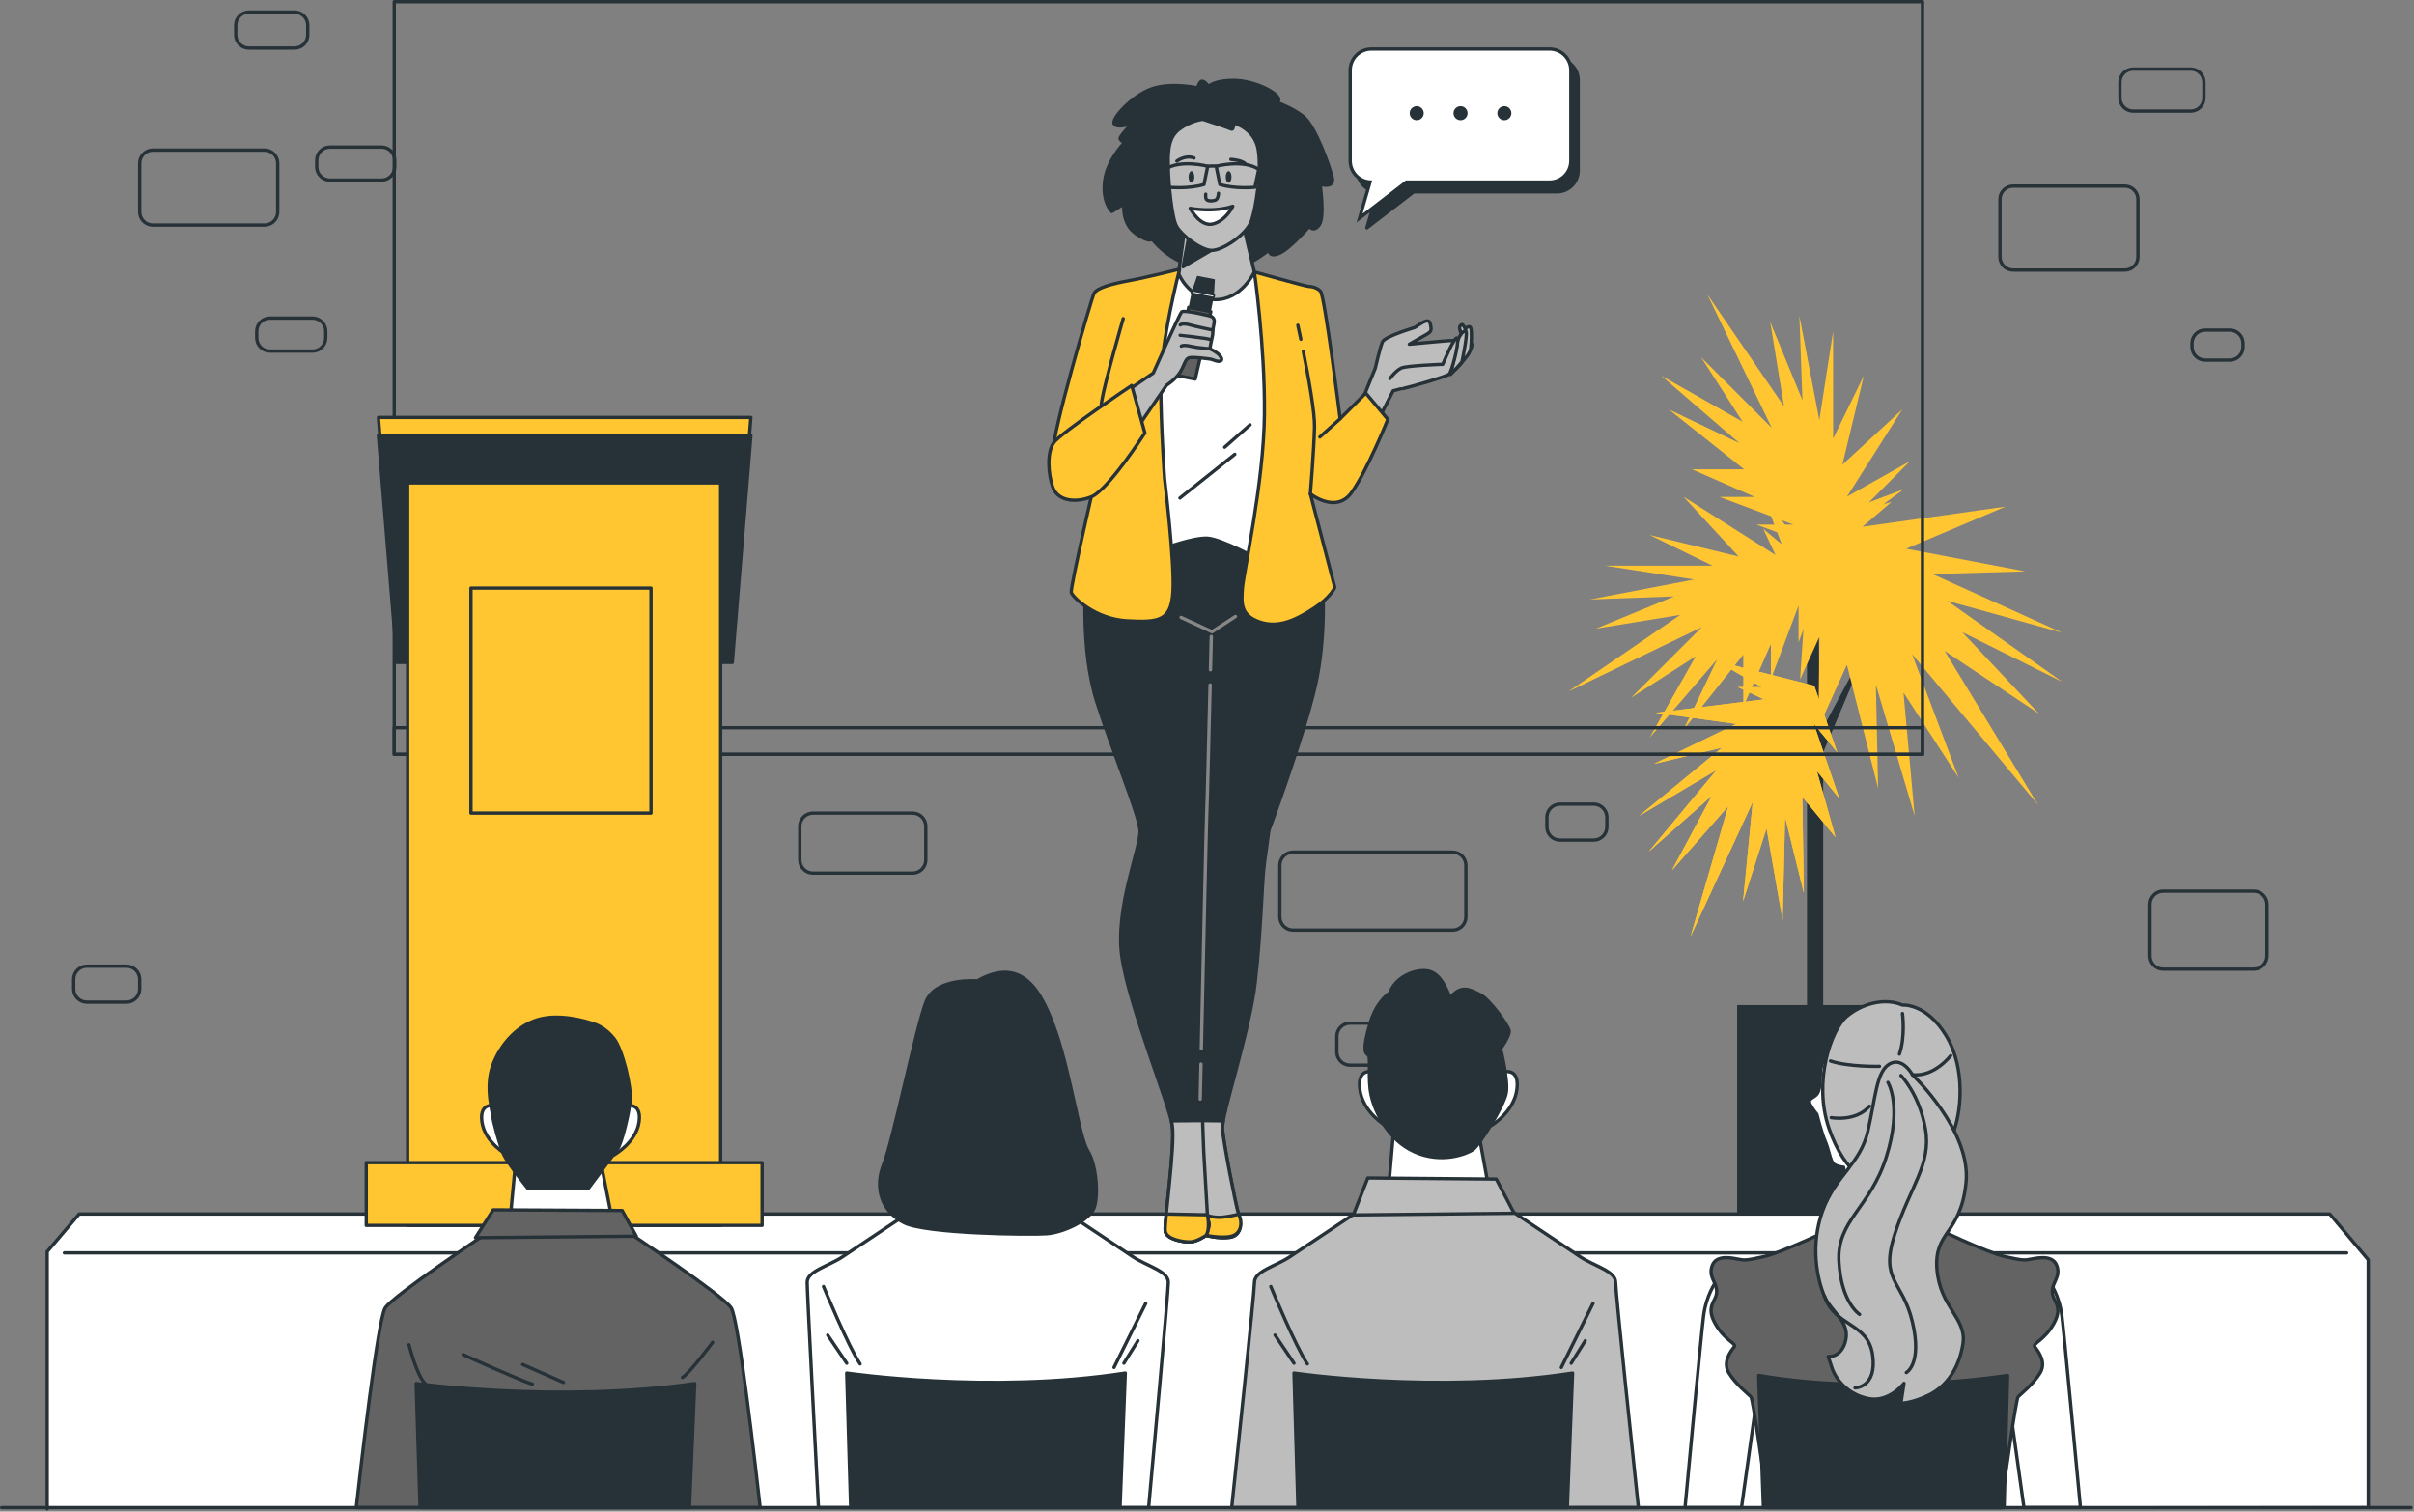 <svg width="725" height="454" viewBox="0 0 725 454" fill="none" xmlns="http://www.w3.org/2000/svg">
    <rect x="0" y="0" width="725" height="454" fill="#808080" stroke="none"/>
    <g clip-path="url(#clip0_949_7437)">
        <path d="M569.251 301.87H521.721V365.24H569.251V301.87Z" fill="#263238"/>
        <path d="M542.699 172.8V311.49L547.559 306.64V225.97L562.599 190.41L546.629 220.23L546.029 177.19L542.699 172.8Z" fill="#263238"/>
        <path d="M533.24 166.69L505.58 149.17L522.18 167.15L495.44 160.69L514.34 169.91H482.06L508.81 174.06L477.45 180.06L502.81 179.13L479.3 188.82L504.66 184.67L471 207.72L511.11 188.36L489.9 209.56L509.27 197.12L495.44 221.55L515.72 198.04L505.58 219.25L523.56 196.65V212.33L531.86 193.43V204.03L540.16 181.9V192.97L546.03 177.19L547.53 173.14L529.55 148.7L535.09 163.46L529.55 158.85L533.24 166.69Z" fill="#FFC632"/>
        <path d="M529.74 210.06L497.25 214.1L521.49 217.44L496.73 229.44L517.19 224.56L492.26 245.06L515.55 231.28L495.14 255.82L514.14 239L502.13 261.41L519.08 242.1L507.72 281.29L526.41 240.85L523.5 270.71L530.55 248.79L535.38 276.45L536.12 245.4L541.75 268.23L541.3 239.36L551.25 251.47L545.66 231.6L552.39 239.79L544.75 217.42L551.77 225.97L546.29 210.05L544.88 205.97L515.47 198.51L529.12 206.4L521.92 206.35L529.74 210.06Z" fill="#FFC632"/>
        <path d="M529.74 210.06L497.25 214.1L521.49 217.44L496.73 229.44L517.19 224.56L492.26 245.06L515.55 231.28L495.14 255.82L514.14 239L502.13 261.41L519.08 242.1L507.72 281.29L526.41 240.85L523.5 270.71L530.55 248.79L535.38 276.45L536.12 245.4L541.75 268.23L541.3 239.36L551.25 251.47L545.66 231.6L552.39 239.79L544.75 217.42L551.77 225.97L546.29 210.05L544.88 205.97L515.47 198.51L529.12 206.4L521.92 206.35L529.74 210.06Z" fill="#FFC632"/>
        <path d="M559.36 158.21L602.31 152.17L572.46 164.81L608.26 171.62L580.41 172.43L619.36 190.05L584.82 180.46L619.39 204.81L589.29 189.85L612.38 214.38L584.04 195.52L612.08 241.72L574.24 196.45L588.25 233.63L571.68 208.03L575.03 245.07L563.38 205.62L564.05 236.75L554.68 199.67L546.12 218.59L546.43 191.24L540.63 204.04L542.7 172.8L536.66 186.15L538.19 163.91L538.58 158.2L573.63 138.52L558.89 153.31L568.09 150.76L559.36 158.21Z" fill="#FFC632"/>
        <path d="M553.78 150.64L571.3 122.98L553.32 139.57L559.77 112.83L550.55 131.74V99.46L546.4 126.2L540.41 94.85L541.33 120.21L531.65 96.7L535.8 122.05L512.75 88.4L532.11 128.51L510.9 107.3L523.35 126.66L498.91 112.83L522.43 133.12L501.22 122.98L523.81 140.96H508.14L527.04 149.26H516.44L538.57 157.56H527.5L543.28 163.43L547.33 164.93L571.76 146.95L557.01 152.48L561.62 146.95L553.78 150.64Z" fill="#FFC632"/>
        <path d="M14.17 453.19V375.94L23.78 364.63H699.69L711.25 378.37V452.31" fill="white"/>
        <path d="M14.17 453.19V375.94L23.78 364.63H699.69L711.25 378.37V452.31" stroke="#263238" stroke-linecap="round" stroke-linejoin="round"/>
        <path d="M19.34 376.31H704.78" stroke="#263238" stroke-linecap="round" stroke-linejoin="round"/>
        <path d="M638.14 55.89H604.61C602.423 55.89 600.65 57.663 600.65 59.85V77.16C600.65 79.347 602.423 81.12 604.61 81.12H638.14C640.327 81.12 642.1 79.347 642.1 77.16V59.85C642.1 57.663 640.327 55.89 638.14 55.89Z" stroke="#263238" stroke-linecap="round" stroke-linejoin="round"/>
        <path d="M657.961 20.75H640.651C638.464 20.75 636.691 22.523 636.691 24.71V29.41C636.691 31.597 638.464 33.37 640.651 33.37H657.961C660.148 33.37 661.921 31.597 661.921 29.41V24.71C661.921 22.523 660.148 20.75 657.961 20.75Z" stroke="#263238" stroke-linecap="round" stroke-linejoin="round"/>
        <path d="M669.68 99.15H662.28C660.093 99.15 658.32 100.923 658.32 103.11V104.2C658.32 106.387 660.093 108.16 662.28 108.16H669.68C671.867 108.16 673.64 106.387 673.64 104.2V103.11C673.64 100.923 671.867 99.15 669.68 99.15Z" stroke="#263238" stroke-linecap="round" stroke-linejoin="round"/>
        <path d="M436.291 255.94H388.341C386.154 255.94 384.381 257.713 384.381 259.9V275.41C384.381 277.597 386.154 279.37 388.341 279.37H436.291C438.478 279.37 440.251 277.597 440.251 275.41V259.9C440.251 257.713 438.478 255.94 436.291 255.94Z" stroke="#263238" stroke-linecap="round" stroke-linejoin="round"/>
        <path d="M478.64 241.52H468.54C466.353 241.52 464.58 243.293 464.58 245.48V248.37C464.58 250.557 466.353 252.33 468.54 252.33H478.64C480.827 252.33 482.6 250.557 482.6 248.37V245.48C482.6 243.293 480.827 241.52 478.64 241.52Z" stroke="#263238" stroke-linecap="round" stroke-linejoin="round"/>
        <path d="M425.47 307.31H405.46C403.273 307.31 401.5 309.083 401.5 311.27V315.97C401.5 318.157 403.273 319.93 405.46 319.93H425.47C427.657 319.93 429.43 318.157 429.43 315.97V311.27C429.43 309.083 427.657 307.31 425.47 307.31Z" stroke="#263238" stroke-linecap="round" stroke-linejoin="round"/>
        <path d="M274.091 244.23H244.161C241.974 244.23 240.201 246.003 240.201 248.19V258.29C240.201 260.477 241.974 262.25 244.161 262.25H274.091C276.278 262.25 278.051 260.477 278.051 258.29V248.19C278.051 246.003 276.278 244.23 274.091 244.23Z" stroke="#263238" stroke-linecap="round" stroke-linejoin="round"/>
        <path d="M208.312 273.06H187.392C185.205 273.06 183.432 274.833 183.432 277.02V285.32C183.432 287.507 185.205 289.28 187.392 289.28H208.312C210.499 289.28 212.272 287.507 212.272 285.32V277.02C212.272 274.833 210.499 273.06 208.312 273.06Z" stroke="#263238" stroke-linecap="round" stroke-linejoin="round"/>
        <path d="M201.09 242.43H189.19C187.003 242.43 185.23 244.203 185.23 246.39V250.18C185.23 252.367 187.003 254.14 189.19 254.14H201.09C203.278 254.14 205.05 252.367 205.05 250.18V246.39C205.05 244.203 203.278 242.43 201.09 242.43Z" stroke="#263238" stroke-linecap="round" stroke-linejoin="round"/>
        <path d="M93.872 95.54H81.062C78.874 95.54 77.102 97.313 77.102 99.5V101.49C77.102 103.677 78.874 105.45 81.062 105.45H93.872C96.059 105.45 97.832 103.677 97.832 101.49V99.5C97.832 97.313 96.059 95.54 93.872 95.54Z" stroke="#263238" stroke-linecap="round" stroke-linejoin="round"/>
        <path d="M79.441 45.08H45.911C43.724 45.08 41.951 46.853 41.951 49.04V63.65C41.951 65.837 43.724 67.61 45.911 67.61H79.441C81.628 67.61 83.401 65.837 83.401 63.65V49.04C83.401 46.853 81.628 45.08 79.441 45.08Z" stroke="#263238" stroke-linecap="round" stroke-linejoin="round"/>
        <path d="M114.591 44.18H99.081C96.894 44.18 95.121 45.953 95.121 48.14V50.13C95.121 52.317 96.894 54.09 99.081 54.09H114.591C116.778 54.09 118.551 52.317 118.551 50.13V48.14C118.551 45.953 116.778 44.18 114.591 44.18Z" stroke="#263238" stroke-linecap="round" stroke-linejoin="round"/>
        <path d="M88.461 3.63H74.751C72.564 3.63 70.791 5.403 70.791 7.59V10.48C70.791 12.667 72.564 14.44 74.751 14.44H88.461C90.648 14.44 92.421 12.667 92.421 10.48V7.59C92.421 5.403 90.648 3.63 88.461 3.63Z" stroke="#263238" stroke-linecap="round" stroke-linejoin="round"/>
        <path d="M37.991 290.19H26.091C23.904 290.19 22.131 291.963 22.131 294.15V297.04C22.131 299.227 23.904 301 26.091 301H37.991C40.178 301 41.951 299.227 41.951 297.04V294.15C41.951 291.963 40.178 290.19 37.991 290.19Z" stroke="#263238" stroke-linecap="round" stroke-linejoin="round"/>
        <path d="M676.881 267.66H649.661C647.474 267.66 645.701 269.433 645.701 271.62V287.13C645.701 289.317 647.474 291.09 649.661 291.09H676.881C679.068 291.09 680.841 289.317 680.841 287.13V271.62C680.841 269.433 679.068 267.66 676.881 267.66Z" stroke="#263238" stroke-linecap="round" stroke-linejoin="round"/>
        <path d="M467.593 17.66H414.083C410.563 17.66 407.703 20.51 407.703 24.04V51.24C407.703 54.62 410.343 57.38 413.663 57.6L410.523 68.43L424.573 57.62H467.593C471.113 57.62 473.973 54.77 473.973 51.24V24.04C473.973 20.52 471.123 17.66 467.593 17.66Z" fill="#263238" stroke="#263238" stroke-linecap="round" stroke-linejoin="round"/>
        <path d="M465.394 14.73H411.884C408.364 14.73 405.504 17.58 405.504 21.11V48.31C405.504 51.69 408.144 54.45 411.464 54.67L408.324 65.5L422.374 54.69H465.394C468.914 54.69 471.774 51.84 471.774 48.31V21.11C471.774 17.59 468.924 14.73 465.394 14.73Z" fill="white" stroke="#263238" stroke-miterlimit="10"/>
        <path d="M427.593 34C427.593 35.17 426.643 36.11 425.483 36.11C424.323 36.11 423.373 35.16 423.373 34C423.373 32.84 424.323 31.88 425.483 31.88C426.643 31.88 427.593 32.83 427.593 34Z" fill="#263238"/>
        <path d="M440.753 34C440.753 35.17 439.803 36.11 438.643 36.11C437.483 36.11 436.533 35.16 436.533 34C436.533 32.84 437.483 31.88 438.643 31.88C439.803 31.88 440.753 32.83 440.753 34Z" fill="#263238"/>
        <path d="M453.913 34C453.913 35.17 452.963 36.11 451.803 36.11C450.643 36.11 449.693 35.16 449.693 34C449.693 32.84 450.643 31.88 451.803 31.88C452.963 31.88 453.913 32.83 453.913 34Z" fill="#263238"/>
        <path d="M577.38 0.5H118.4V226.58H577.38V0.5Z" stroke="#263238" stroke-linecap="round" stroke-linejoin="round"/>
        <path d="M577.38 218.57H118.4V226.58H577.38V218.57Z" stroke="#263238" stroke-linecap="round" stroke-linejoin="round"/>
        <path d="M219.921 194.05H119.241L113.641 125.38H225.511L219.921 194.05Z" fill="#FFC632" stroke="#263238" stroke-linecap="round" stroke-linejoin="round"/>
        <path d="M219.921 198.96H119.241L113.641 130.84H225.511L219.921 198.96Z" fill="#263238" stroke="#263238" stroke-linecap="round" stroke-linejoin="round"/>
        <path d="M216.43 145.04H122.43V368.07H216.43V145.04Z" fill="#FFC632" stroke="#263238" stroke-linecap="round" stroke-linejoin="round"/>
        <path d="M195.519 176.64H141.449V244.22H195.519V176.64Z" stroke="#263238" stroke-linecap="round" stroke-linejoin="round"/>
        <path d="M228.88 349.21H110V368.06H228.88V349.21Z" fill="#FFC632" stroke="#263238" stroke-linecap="round" stroke-linejoin="round"/>
        <path d="M359.832 26.42C359.832 26.42 351.882 24.61 345.972 26.66C340.062 28.71 333.802 35.58 334.642 37.15C335.482 38.72 340.062 37.03 340.062 37.03C340.062 37.03 335.842 41.25 336.442 41.85C337.042 42.45 337.652 42.93 337.652 42.93C337.652 42.93 332.472 48.11 331.742 54.5C331.022 60.89 333.912 63.54 333.912 63.54L337.532 61.25C337.532 61.25 336.812 67.16 341.152 70.17C345.492 73.18 345.972 71.74 345.972 71.74C345.972 71.74 351.152 78.85 359.592 80.06C368.032 81.27 372.732 80.3 375.862 78.61C378.992 76.92 381.402 74.87 381.402 74.87C381.402 74.87 380.682 77.4 383.932 76.2C387.182 75 393.212 68 393.212 68C393.212 68 394.542 69.93 396.222 67.52C397.902 65.11 396.462 55.35 396.462 55.35C396.462 55.35 401.042 56.8 400.082 53.18C399.122 49.56 395.022 37.75 391.282 34.86C387.542 31.97 381.882 30.16 381.882 30.16C381.882 30.16 384.652 31.24 383.932 29.44C383.212 27.64 376.822 24.26 370.792 24.14C364.762 24.02 362.962 25.95 362.962 25.95C362.962 25.95 361.392 23.66 360.552 24.62C359.712 25.58 359.832 26.43 359.832 26.43V26.42Z" fill="#263238" stroke="#263238" stroke-linecap="round" stroke-linejoin="round"/>
        <path d="M349.672 49.39C349.672 49.39 347.922 49.97 348.212 52.46C348.502 54.94 350.912 58.82 350.912 58.82L349.672 49.39Z" stroke="#263238" stroke-linecap="round" stroke-linejoin="round"/>
        <path d="M378.532 49.32C378.532 49.32 380.802 49.03 380.582 52.17C380.362 55.31 378.242 59.33 378.242 59.33L378.532 49.32Z" stroke="#263238" stroke-linecap="round" stroke-linejoin="round"/>
        <path d="M326.173 174.46C326.173 174.46 324.343 195.05 329.463 211C334.583 226.95 342.053 244.59 342.393 249.44C342.733 254.29 334.763 272.66 336.953 287.5C339.143 302.34 351.113 331.65 352.053 337.92C352.993 344.2 349.623 367.13 349.943 369.7C350.263 372.27 355.333 373.03 357.373 373.01C359.413 372.99 362.203 371.05 362.203 371.05C362.203 371.05 365.873 372.13 369.293 371.65C372.713 371.17 372.913 367.81 371.963 364.68C371.013 361.55 367.393 343 367.123 338.97C366.853 334.94 375.293 309.67 376.963 295.2C378.853 278.83 378.933 264.94 379.793 258.89C380.643 252.83 381.063 249.47 381.063 249.47C381.063 249.47 391.513 221.37 395.013 206.1C398.513 190.83 397.203 174.5 397.193 173.15C397.183 171.81 392.223 157.07 392.223 157.07L330.043 156.58L326.163 174.45L326.173 174.46Z" fill="#263238" stroke="#263238" stroke-linecap="round" stroke-linejoin="round"/>
        <path d="M367.133 338.98C367.103 338.5 367.193 337.7 367.383 336.67L361.163 336.58L351.803 336.67C351.923 337.15 352.013 337.58 352.063 337.92C353.003 344.2 349.633 367.13 349.953 369.7C350.273 372.27 355.343 373.03 357.383 373.01C359.423 372.99 362.213 371.05 362.213 371.05C362.213 371.05 365.883 372.13 369.303 371.65C372.723 371.17 372.923 367.81 371.973 364.68C371.023 361.55 367.403 343 367.133 338.97V338.98Z" fill="#BDBDBD" stroke="#263238" stroke-linecap="round" stroke-linejoin="round"/>
        <path d="M371.974 364.69C371.974 364.69 369.764 365.31 367.174 365.59C364.584 365.87 361.844 364.88 361.844 364.88C361.844 364.88 363.154 366.39 363.174 367.66C363.184 368.93 362.214 371.05 362.214 371.05C362.214 371.05 367.764 372.19 370.354 371.14C372.944 370.09 373.174 366.86 371.984 364.68L371.974 364.69Z" fill="#FFC632" stroke="#263238" stroke-linecap="round" stroke-linejoin="round"/>
        <path d="M362.623 364.88L350.273 364.63C350.023 367.19 349.873 369.08 349.953 369.71C350.273 372.28 355.343 373.04 357.383 373.02C359.423 373 362.213 371.06 362.213 371.06C363.533 369.09 362.623 364.87 362.623 364.87V364.88Z" fill="#FFC632" stroke="#263238" stroke-linecap="round" stroke-linejoin="round"/>
        <path d="M361.174 336.58L361.514 345.81L362.624 364.88" fill="#BDBDBD"/>
        <path d="M361.174 336.58L361.514 345.81L362.624 364.88" stroke="#263238" stroke-linecap="round" stroke-linejoin="round"/>
        <path d="M363.543 201.17C363.683 195.26 363.783 191.17 363.783 191.17" stroke="#878787" stroke-linecap="round" stroke-linejoin="round"/>
        <path d="M360.793 315.02C361.313 291.09 362.283 246.85 362.423 244.15C362.553 241.76 363.073 220.58 363.433 205.73" stroke="#878787" stroke-linecap="round" stroke-linejoin="round"/>
        <path d="M360.463 330.12C360.463 330.12 360.553 326.02 360.693 319.61" stroke="#878787" stroke-linecap="round" stroke-linejoin="round"/>
        <path d="M354.713 185.45L364.013 189.75L371.043 185.17" stroke="#878787" stroke-linecap="round" stroke-linejoin="round"/>
        <path d="M348.352 82.93C348.352 82.93 360.302 79.69 366.622 80.03C372.942 80.37 377.892 82.59 377.892 82.59C377.892 82.59 380.792 94.88 381.482 109.57C382.172 124.26 380.282 156.02 379.602 160.8C378.922 165.58 378.582 168.31 378.582 168.31C378.582 168.31 366.802 161.82 362.532 161.65C358.262 161.48 349.552 164.72 349.552 164.72C349.552 164.72 346.132 141.33 345.622 125.62C345.112 109.91 346.472 87.2 346.472 87.2L348.352 82.93Z" fill="white" stroke="#263238" stroke-linecap="round" stroke-linejoin="round"/>
        <path d="M354.373 149.58L370.853 136.45" stroke="#263238" stroke-linecap="round" stroke-linejoin="round"/>
        <path d="M375.433 127.6L367.803 134.32" stroke="#263238" stroke-linecap="round" stroke-linejoin="round"/>
        <path d="M355.633 69.93L353.943 82.13C353.943 82.13 356.883 89.77 364.823 89.99C372.763 90.21 376.733 81.69 376.733 81.69L373.723 68.98L355.643 69.94L355.633 69.93Z" fill="#BDBDBD" stroke="#263238" stroke-linecap="round" stroke-linejoin="round"/>
        <path d="M356.963 71.31L355.303 80.14L364.543 74.74L356.963 71.31Z" fill="#263238" stroke="#263238" stroke-linecap="round" stroke-linejoin="round"/>
        <path d="M361.243 35.83C361.243 35.83 357.743 36.1 354.103 38.85C350.463 41.6 350.813 46.82 350.883 50.73C350.953 54.64 351.873 65.23 353.333 67.92C354.803 70.61 360.523 75.07 363.813 75.2C367.103 75.33 374.563 70.35 375.903 66.2C377.243 62.05 378.973 51.19 377.873 44.84C376.773 38.49 370.423 36.9 370.423 36.9C370.423 36.9 370.663 39.22 369.693 38.73C368.723 38.24 361.243 35.82 361.243 35.82V35.83Z" fill="#BDBDBD" stroke="#263238" stroke-linecap="round" stroke-linejoin="round"/>
        <path d="M362.123 58.32C362.123 58.32 361.913 59.61 362.463 60.03C363.013 60.45 364.173 60.4 365.003 60.12C365.833 59.84 365.943 58.25 365.943 58.05" stroke="#263238" stroke-linecap="round" stroke-linejoin="round"/>
        <path d="M357.444 62.56C357.444 62.56 364.274 63.93 370.244 61.95C370.244 61.95 368.374 66.13 364.404 67.24C360.434 68.35 357.434 62.56 357.434 62.56H357.444Z" fill="white" stroke="#263238" stroke-linecap="round" stroke-linejoin="round"/>
        <path d="M353.443 48.39C353.443 48.39 356.023 46.43 358.613 47.46" stroke="#263238" stroke-linecap="round" stroke-linejoin="round"/>
        <path d="M369.664 47.87C369.664 47.87 373.174 48.08 374.104 49.32" stroke="#263238" stroke-linecap="round" stroke-linejoin="round"/>
        <path d="M358.703 53.14C358.703 54.1 358.313 54.87 357.833 54.87C357.353 54.87 356.963 54.09 356.963 53.14C356.963 52.19 357.353 51.41 357.833 51.41C358.313 51.41 358.703 52.19 358.703 53.14Z" fill="#263238"/>
        <path d="M369.863 53.14C369.863 54.1 369.473 54.88 368.993 54.88C368.513 54.88 368.123 54.1 368.123 53.14C368.123 52.18 368.513 51.4 368.993 51.4C369.473 51.4 369.863 52.18 369.863 53.14Z" fill="#263238"/>
        <path d="M349.924 50.87L351.064 56.24C351.064 56.24 356.854 56.86 361.604 55.41L362.704 49.93C362.704 49.93 354.574 47.76 349.924 50.86V50.87Z" stroke="#263238" stroke-linecap="round" stroke-linejoin="round"/>
        <path d="M378.034 50.87L376.894 56.24C376.894 56.24 371.104 56.86 366.354 55.41L365.254 49.93C365.254 49.93 373.384 47.76 378.034 50.86V50.87Z" stroke="#263238" stroke-linecap="round" stroke-linejoin="round"/>
        <path d="M362.713 49.94C362.713 49.94 364.783 49.74 365.263 49.94" stroke="#263238" stroke-linecap="round" stroke-linejoin="round"/>
        <path d="M354.273 80.82C354.273 80.82 344.973 83.2 339.313 84.25C333.643 85.3 329.403 86.48 328.563 88.16C327.723 89.84 315.653 131.6 316.493 134.75C317.333 137.9 319.533 139.05 323.003 140.52C326.463 141.99 329.303 142.41 329.303 142.41C329.303 142.41 321.323 176.62 321.743 177.98C322.163 179.34 328.883 185.96 338.533 186.48C348.183 187 351.753 186.48 352.283 177.67C352.803 168.86 349.763 143.88 349.763 143.88C349.763 143.88 348.613 128.14 348.613 115.34C348.613 102.54 354.283 80.82 354.283 80.82H354.273Z" fill="#FFC632" stroke="#263238" stroke-linecap="round" stroke-linejoin="round"/>
        <path d="M337.333 95.71C337.333 95.71 331.783 114.86 330.893 120.41C330.003 125.96 329.104 139.92 329.104 139.92" stroke="#263238" stroke-linecap="round" stroke-linejoin="round"/>
        <path d="M364.572 88.91L357.912 87.59L359.542 82.84L364.872 83.89L364.572 88.91Z" fill="#263238"/>
        <path d="M364.63 88.63L357.969 87.316L357.005 92.202L363.666 93.516L364.63 88.63Z" fill="#263238"/>
        <path d="M358.963 113.85L353.633 112.8L356.983 92.3L363.643 93.61L358.963 113.85Z" fill="#616161" stroke="#263238" stroke-linecap="round" stroke-linejoin="round"/>
        <path d="M364.693 88.629L357.973 87.303L357.826 88.048L364.546 89.374L364.693 88.629Z" fill="white" stroke="#263238" stroke-width="0.5" stroke-linecap="round" stroke-linejoin="round"/>
        <path d="M338.383 117.49L346.363 112.04C346.363 112.04 354.203 94.31 354.913 93.66C355.633 93.01 363.433 94.84 363.933 95.11C364.423 95.38 364.763 96.06 364.683 96.69C364.603 97.32 364.343 98.55 364.343 98.55C364.343 98.55 364.253 100.12 364.183 100.65C364.113 101.17 363.713 102.71 363.663 103.12C363.613 103.54 363.353 104.77 363.353 104.77C363.353 104.77 365.463 105.67 366.373 106.84C367.283 108.01 366.923 108.39 366.163 108.51C365.403 108.63 364.123 107.94 363.603 107.87C363.083 107.8 358.303 107.1 357.093 107.47C355.883 107.85 355.733 109.84 354.303 111.98C352.873 114.13 350.343 115.71 350.343 115.71L341.273 128.95L338.383 117.48V117.49Z" fill="#BDBDBD" stroke="#263238" stroke-linecap="round" stroke-linejoin="round"/>
        <path d="M363.353 104.77C363.353 104.77 360.683 104.5 359.473 104.35C358.273 104.2 355.673 103.36 354.783 103.96" stroke="#263238" stroke-linecap="round" stroke-linejoin="round"/>
        <path d="M354.434 100.7C354.594 100.67 360.964 101.47 362.164 101.67C363.364 101.87 363.734 102.12 363.734 102.12" stroke="#263238" stroke-linecap="round" stroke-linejoin="round"/>
        <path d="M364.113 99.12C364.113 99.12 359.043 98.07 357.573 97.63C356.103 97.19 354.873 97.19 354.463 97.6" stroke="#263238" stroke-linecap="round" stroke-linejoin="round"/>
        <path d="M339.883 115.79L343.843 130.04C343.843 130.04 332.793 147.28 327.673 149.26C322.543 151.24 317.543 150.24 316.163 146.31C314.783 142.39 314.343 135.95 316.463 132.97C318.583 129.99 339.883 115.78 339.883 115.78V115.79Z" fill="#FFC632" stroke="#263238" stroke-linecap="round" stroke-linejoin="round"/>
        <path d="M409.113 120.23L413.053 110.56C413.053 110.56 414.483 104.29 415.203 102.68C415.923 101.07 424.333 98.56 424.873 98.38C425.413 98.2 428.993 94.98 429.523 97.13C430.063 99.28 429.883 99.64 428.273 100.53C426.663 101.43 423.263 103.39 423.263 103.39C423.263 103.39 434.543 102.32 435.253 102.32C435.963 102.32 442.953 101.78 441.693 104.65C440.443 107.51 437.573 111.09 435.253 112.35C432.923 113.6 418.423 117.36 418.423 117.36L414.123 125.77L409.113 120.22V120.23Z" fill="#BDBDBD" stroke="#263238" stroke-linecap="round" stroke-linejoin="round"/>
        <path d="M442.053 103.52C442.053 103.52 439.713 97.03 439.003 97.48C438.293 97.93 438.223 98.39 438.553 99.36C438.873 100.33 440.173 104.36 440.173 104.55C440.173 104.74 441.923 106.04 442.053 103.51V103.52Z" fill="#BDBDBD" stroke="#263238" stroke-linecap="round" stroke-linejoin="round"/>
        <path d="M439.082 108.54C439.082 108.54 441.462 106.58 441.692 104.66C441.922 102.74 442.052 99.75 441.722 98.58C441.392 97.41 439.812 98.7 440.092 99.35C440.362 100.01 439.102 107.33 439.082 108.54Z" fill="#BDBDBD" stroke="#263238" stroke-linecap="round" stroke-linejoin="round"/>
        <path d="M435.633 112.47C435.633 112.47 438.963 109.04 439.093 108.54C439.223 108.04 441.103 99.1 440.103 99.35C439.093 99.6 437.963 101.36 437.713 102.87C437.463 104.38 435.633 112.46 435.633 112.46V112.47Z" fill="#BDBDBD" stroke="#263238" stroke-linecap="round" stroke-linejoin="round"/>
        <path d="M417.443 113.7C417.443 113.7 419.203 111.31 420.843 110.55C422.483 109.79 433.303 109.42 433.303 109.42C433.303 109.42 437.203 99.98 437.703 101.74C438.203 103.5 435.953 111.63 435.253 112.35C434.553 113.07 423.613 116.21 421.343 116.71" fill="#BDBDBD"/>
        <path d="M417.443 113.7C417.443 113.7 419.203 111.31 420.843 110.55C422.483 109.79 433.303 109.42 433.303 109.42C433.303 109.42 437.203 99.98 437.703 101.74C438.203 103.5 435.953 111.63 435.253 112.35C434.553 113.07 423.613 116.21 421.343 116.71" stroke="#263238" stroke-linecap="round" stroke-linejoin="round"/>
        <path d="M376.723 81.69C376.723 81.69 379.933 103.76 379.753 124.35C379.573 144.94 373.483 171.97 373.133 176.62C372.783 181.27 372.593 184.85 378.323 186.82C384.053 188.79 389.423 186.1 394.613 182.7C399.803 179.3 400.883 176.43 400.883 176.43L393.543 148.33C393.543 148.33 401.243 154.42 405.893 147.97C410.543 141.53 416.813 125.95 416.813 125.95L410.193 118.07L402.493 125.77C402.493 125.77 397.843 88.72 396.583 87.46C395.333 86.21 393.723 86.03 393.003 86.03C392.283 86.03 376.723 81.68 376.723 81.68V81.69Z" fill="#FFC632" stroke="#263238" stroke-linecap="round" stroke-linejoin="round"/>
        <path d="M402.493 125.78L396.393 131.25" stroke="#263238" stroke-linecap="round" stroke-linejoin="round"/>
        <path d="M391.434 105.57C392.934 113.07 394.904 123.83 394.794 128.29C394.614 135.45 393.544 148.34 393.544 148.34" stroke="#263238" stroke-linecap="round" stroke-linejoin="round"/>
        <path d="M389.783 97.68C389.783 97.68 390.153 99.33 390.683 101.9" stroke="#263238" stroke-linecap="round" stroke-linejoin="round"/>
        <path d="M607.86 452.82L602.16 412.15V385.04H615.58C615.58 385.04 618.47 388.99 619.26 395.3C619.95 400.8 623.82 442.17 624.82 452.81H607.86V452.82Z" fill="white" stroke="#263238" stroke-linecap="round" stroke-linejoin="round"/>
        <path d="M506.07 452.82C507.06 442.18 510.94 400.81 511.63 395.31C512.42 388.99 515.31 385.05 515.31 385.05H528.73V412.16L523.03 452.83H506.07V452.82Z" fill="white" stroke="#263238" stroke-linecap="round" stroke-linejoin="round"/>
        <path d="M616.901 397.41C614.011 402.67 610.321 403.46 611.111 404.52C611.901 405.57 614.791 408.99 612.691 412.41C610.581 415.83 606.901 418.73 606.111 419.52C605.451 420.18 602.021 444.82 600.921 452.82H531.031C529.931 444.82 526.511 420.18 525.841 419.52C525.051 418.73 521.371 415.84 519.261 412.41C517.151 408.99 520.051 405.57 520.841 404.52C521.631 403.47 517.951 402.68 515.051 397.41C512.161 392.15 515.581 390.83 515.581 387.94C515.581 385.05 512.951 383.47 514.261 380.05C515.571 376.63 520.581 377.94 522.151 378.21C523.731 378.47 523.991 378.74 529.781 377.42C535.571 376.1 551.361 368.47 551.361 368.47L558.471 367.96V366.89L565.971 367.43L573.471 366.89V367.96L580.581 368.47C580.581 368.47 596.371 376.1 602.161 377.42C607.951 378.74 608.211 378.47 609.791 378.21C611.371 377.95 616.371 376.63 617.681 380.05C619.001 383.47 616.361 385.05 616.361 387.94C616.361 390.83 619.781 392.15 616.891 397.41H616.901Z" fill="#636363" stroke="#263238" stroke-linecap="round" stroke-linejoin="round"/>
        <path d="M529.609 452.82L528.189 413.12C564.439 419.34 602.949 413.12 602.949 413.12L601.889 452.82H529.609Z" fill="#263238" stroke="#263238" stroke-linecap="round" stroke-linejoin="round"/>
        <path d="M549.831 314.01C549.831 314.01 546.901 318.64 546.741 322.04C546.591 325.44 546.591 327.75 545.511 328.83C544.431 329.91 542.731 330.06 543.661 331.76C544.591 333.46 545.671 334.69 545.671 334.69C545.671 334.69 547.061 340.25 548.141 342.72C549.221 345.19 549.681 348.59 550.611 349.51C551.541 350.44 553.701 350.59 553.701 350.59L554.631 357.54L561.111 349.36L554.781 310.46L549.841 314.01H549.831Z" fill="white" stroke="#263238" stroke-linecap="round" stroke-linejoin="round"/>
        <path d="M571.371 301.88C571.371 301.88 578.501 301.19 584.481 311.08C590.461 320.97 589.081 334.54 586.321 340.97C583.561 347.41 577.351 355 569.761 356.15C562.171 357.3 554.121 352.93 549.291 338.9C544.461 324.87 549.981 309.24 554.581 305.33C559.181 301.42 566.081 299.58 571.371 301.88Z" fill="#BDBDBD" stroke="#263238" stroke-linecap="round" stroke-linejoin="round"/>
        <path d="M574.362 322.81C574.362 322.81 592.072 339.6 590.462 355.23C588.852 370.86 580.802 369.72 581.722 381.22C582.642 392.72 590.692 395.94 589.542 403.53C588.392 411.12 584.482 416.41 579.422 418.94C574.362 421.47 570.912 421.47 570.912 421.47L571.832 415.49C571.832 415.49 567.462 421.24 561.252 420.09C555.042 418.94 551.362 414.34 550.212 410.89L549.062 407.44C549.062 407.44 553.202 407.9 554.352 402.38C555.502 396.86 549.982 394.1 547.912 389.27C545.842 384.44 543.542 374.09 547.452 363.51C551.362 352.93 558.722 349.71 561.022 339.59C563.322 329.47 563.552 321.88 567.462 319.58C571.372 317.28 574.362 322.8 574.362 322.8V322.81Z" fill="#BDBDBD" stroke="#263238" stroke-linecap="round" stroke-linejoin="round"/>
        <path d="M572.521 412.26C572.521 412.26 577.351 409.73 574.361 397.08C571.371 384.43 564.471 384.89 569.071 370.64C573.671 356.38 580.111 349.71 578.271 339.14C576.431 328.56 570.911 323.04 570.911 323.04" stroke="#263238" stroke-linecap="round" stroke-linejoin="round"/>
        <path d="M557.112 416.86C557.112 416.86 563.782 416.86 562.402 406.97C561.022 397.08 551.132 398.69 547.912 389.26" stroke="#263238" stroke-linecap="round" stroke-linejoin="round"/>
        <path d="M567.002 325.11C567.002 325.11 571.372 332.01 566.542 347.42C561.712 362.83 551.592 366.51 552.282 378.92C552.972 391.34 558.492 394.79 558.492 394.79" stroke="#263238" stroke-linecap="round" stroke-linejoin="round"/>
        <path d="M571.371 304.41C571.371 304.41 572.291 311.31 570.451 316.6" stroke="#263238" stroke-linecap="round" stroke-linejoin="round"/>
        <path d="M564.47 320.28C564.47 320.28 555.27 320.51 549.75 318.67" stroke="#263238" stroke-linecap="round" stroke-linejoin="round"/>
        <path d="M549.98 335.68C549.98 335.68 557.34 337.06 561.48 332.23" stroke="#263238" stroke-linecap="round" stroke-linejoin="round"/>
        <path d="M585.852 317.06C585.852 317.06 581.022 323.5 574.352 322.81" stroke="#263238" stroke-linecap="round" stroke-linejoin="round"/>
        <path d="M492.06 452.82C490.69 439.9 485.22 388.12 485.22 385.16C485.22 381.78 478.86 380.3 474.69 377.55C470.52 374.8 451.25 361.92 451.25 361.92L430.99 361.29L410.73 361.92C410.73 361.92 391.46 374.81 387.29 377.55C383.12 380.3 376.76 381.78 376.76 385.16C376.76 388.12 371.29 439.9 369.92 452.82H492.05H492.06Z" fill="#BDBDBD" stroke="#263238" stroke-linecap="round" stroke-linejoin="round"/>
        <path d="M381.66 386.42C381.66 386.42 389.27 404.8 392.65 409.66" stroke="#263238" stroke-linecap="round" stroke-linejoin="round"/>
        <path d="M382.93 401L388.63 409.45" stroke="#263238" stroke-linecap="round" stroke-linejoin="round"/>
        <path d="M478.43 391.49L468.92 410.72" stroke="#263238" stroke-linecap="round" stroke-linejoin="round"/>
        <path d="M476.101 402.69L471.881 409.45" stroke="#263238" stroke-linecap="round" stroke-linejoin="round"/>
        <path d="M418.53 339.78L416.9 358.55H447.41L444.15 340.6L418.53 339.78Z" fill="white" stroke="#263238" stroke-linecap="round" stroke-linejoin="round"/>
        <path d="M412.66 322.03C412.66 322.03 407.53 320.32 408.39 327.16C409.24 334 416.08 338.06 416.08 338.06L412.66 322.03Z" fill="white" stroke="#263238" stroke-linecap="round" stroke-linejoin="round"/>
        <path d="M451.311 322.03C451.311 322.03 456.441 320.32 455.581 327.16C454.731 334 447.891 338.06 447.891 338.06L451.311 322.03Z" fill="white" stroke="#263238" stroke-linecap="round" stroke-linejoin="round"/>
        <path d="M453.26 309.63C453.05 308.13 447.49 300.23 444.5 298.73C441.51 297.23 438.73 295.52 435.31 300.01C435.31 300.01 435.2 299.94 435.02 299.81C435.25 299.44 435.22 299.11 435.22 299.11C435.22 299.11 433.36 293.37 429.91 291.94C426.47 290.51 419.58 292.8 417.57 297.82C417.52 297.95 417.5 298.04 417.45 298.16C415.08 299.92 412.89 302.71 411.58 307.06C409.02 315.61 410.08 316.25 410.94 316.89C411.79 317.53 410.73 323.94 411.79 328.86C412.86 333.77 416.7 342.32 424.83 345.96C432.95 349.59 440.43 346.6 442.35 345.32C444.27 344.04 451.75 332.07 452.39 328.22C453.03 324.37 450.68 314.97 450.68 314.97C450.68 314.97 453.46 311.12 453.24 309.63H453.26Z" fill="#263238" stroke="#263238" stroke-linecap="round" stroke-linejoin="round"/>
        <path d="M410.789 353.81L406.449 364.91L454.749 364.42L449.369 354.14L410.789 353.81Z" fill="#BDBDBD" stroke="#263238" stroke-linecap="round" stroke-linejoin="round"/>
        <path d="M470.711 452.82L472.291 412.41C431.731 418.75 388.631 412.41 388.631 412.41L389.811 452.82H470.711Z" fill="#263238" stroke="#263238" stroke-linecap="round" stroke-linejoin="round"/>
        <path d="M344.97 452.82C346.15 439.9 350.88 388.12 350.88 385.16C350.88 381.78 344.52 380.3 340.35 377.55C336.18 374.8 316.91 361.92 316.91 361.92L296.65 361.29L276.39 361.92C276.39 361.92 257.12 374.81 252.95 377.55C248.78 380.3 242.42 381.78 242.42 385.16C242.42 388.12 245.13 439.9 245.81 452.82H344.96H344.97Z" fill="white" stroke="#263238" stroke-linecap="round" stroke-linejoin="round"/>
        <path d="M247.33 386.42C247.33 386.42 254.94 404.8 258.32 409.66" stroke="#263238" stroke-linecap="round" stroke-linejoin="round"/>
        <path d="M248.59 401L254.3 409.45" stroke="#263238" stroke-linecap="round" stroke-linejoin="round"/>
        <path d="M344.09 391.49L334.58 410.72" stroke="#263238" stroke-linecap="round" stroke-linejoin="round"/>
        <path d="M341.759 402.69L337.539 409.45" stroke="#263238" stroke-linecap="round" stroke-linejoin="round"/>
        <path d="M336.381 452.82L337.961 412.41C297.401 418.75 254.301 412.41 254.301 412.41L255.481 452.82H336.381Z" fill="#263238" stroke="#263238" stroke-linecap="round" stroke-linejoin="round"/>
        <path d="M293.49 294.63C293.49 294.63 281.08 293.53 278.16 300.84C275.24 308.14 268.3 342.46 265.38 349.76C262.46 357.06 265.01 364 271.59 367.28C278.17 370.56 309.19 370.93 314.3 370.57C319.41 370.2 327.08 366.55 328.54 362.9C330 359.25 329.27 349.76 326.71 345.74C324.15 341.72 321.6 323.11 317.22 310.33C312.84 297.55 307 286.97 293.49 294.63Z" fill="#263238" stroke="#263238" stroke-linecap="round" stroke-linejoin="round"/>
        <path d="M228.3 452.82C227.05 441.68 221.84 396.14 219.59 392.81C217.03 389.02 189.45 370.63 189.45 370.63L167.65 369.75L145.85 370.63C145.85 370.63 118.28 389.02 115.71 392.81C113.46 396.14 108.25 441.68 107 452.82H228.29H228.3Z" fill="#636363" stroke="#263238" stroke-linecap="round" stroke-linejoin="round"/>
        <path d="M139.09 406.87C139.09 406.87 156.95 414.98 159.89 415.72" stroke="#263238" stroke-linecap="round" stroke-linejoin="round"/>
        <path d="M156.961 409.82L169.221 415.23" stroke="#263238" stroke-linecap="round" stroke-linejoin="round"/>
        <path d="M214.019 403.18C214.019 403.18 207.089 412.52 204.949 413.75" stroke="#263238" stroke-linecap="round" stroke-linejoin="round"/>
        <path d="M122.83 403.92C122.83 403.92 125.23 413.26 127.63 415.48" stroke="#263238" stroke-linecap="round" stroke-linejoin="round"/>
        <path d="M154.89 348.58L153.25 365.88H183.76L180.5 349.33L154.89 348.58Z" fill="white" stroke="#263238" stroke-linecap="round" stroke-linejoin="round"/>
        <path d="M149.01 332.2C149.01 332.2 143.88 330.62 144.74 336.93C145.59 343.24 152.43 346.98 152.43 346.98L149.01 332.2Z" fill="white" stroke="#263238" stroke-linecap="round" stroke-linejoin="round"/>
        <path d="M187.67 332.2C187.67 332.2 192.8 330.62 191.94 336.93C191.09 343.24 184.25 346.98 184.25 346.98L187.67 332.2Z" fill="white" stroke="#263238" stroke-linecap="round" stroke-linejoin="round"/>
        <path d="M148.121 363.38L142.801 371.75L191.111 371.3L186.851 363.58L148.121 363.38Z" fill="#636363" stroke="#263238" stroke-linecap="round" stroke-linejoin="round"/>
        <path d="M207.07 452.82L208.65 415.56C168.09 421.41 124.99 415.56 124.99 415.56L126.17 452.82H207.07Z" fill="#263238" stroke="#263238" stroke-linecap="round" stroke-linejoin="round"/>
        <path d="M178.67 307.65C178.67 307.65 170.32 304.44 163.02 305.89C155.72 307.33 150.15 313.75 147.89 320.32C145.63 326.89 148.06 334.59 148.06 335.55C148.06 336.51 150.15 344.37 151.36 346.93C152.57 349.49 158.49 356.87 158.49 356.87H176.75C176.75 356.87 184.05 347.09 185.44 345.16C186.83 343.24 188.92 334.26 189.27 330.41C189.62 326.56 187.01 315.34 184.4 311.97C181.79 308.6 178.66 307.64 178.66 307.64L178.67 307.65Z" fill="#263238" stroke="#263238" stroke-linecap="round" stroke-linejoin="round"/>
        <path d="M0.5 452.82H724.1" stroke="#263238" stroke-linecap="round" stroke-linejoin="round"/>
    </g>
    <defs>
        <clipPath id="clip0_949_7437">
            <rect width="724.6" height="453.69" fill="white"/>
        </clipPath>
    </defs>
</svg>